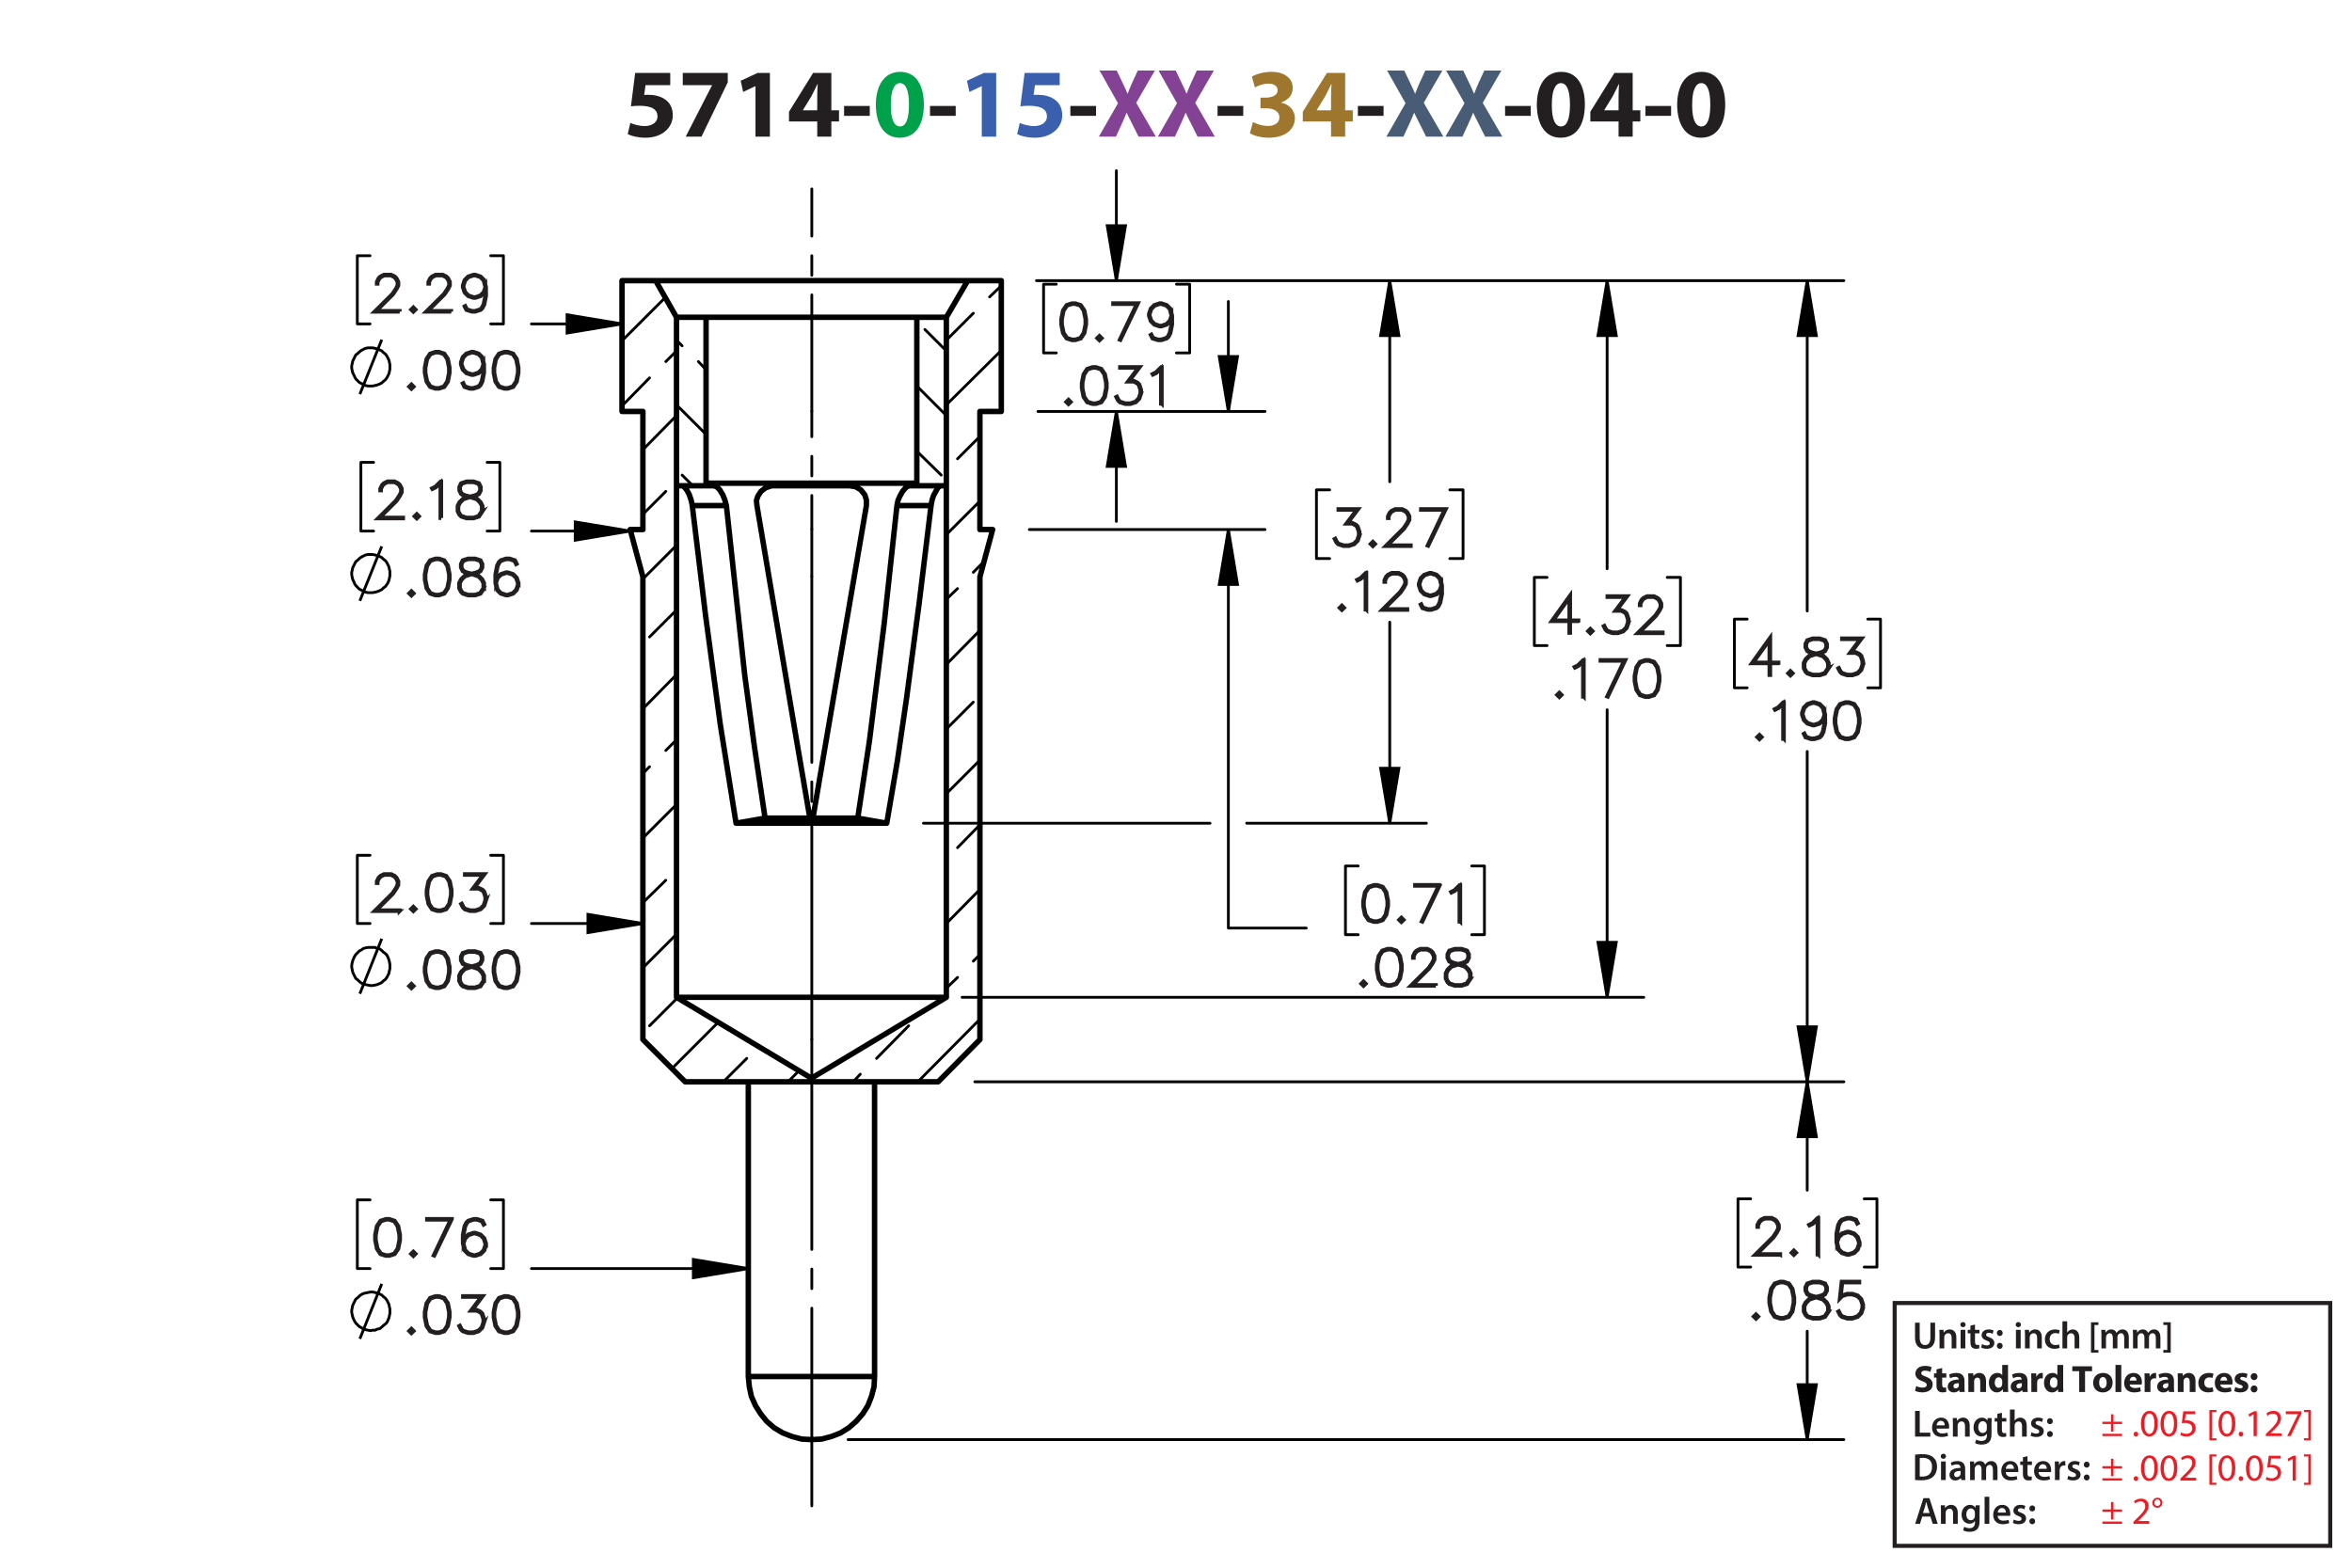 <?xml version="1.0" encoding="UTF-8"?><svg id="Layer_1" xmlns="http://www.w3.org/2000/svg" viewBox="0 0 432 288"><defs><style>.cls-1{stroke-width:.7px;}.cls-1,.cls-2{stroke-miterlimit:10;}.cls-1,.cls-3{stroke:#231f20;}.cls-4{stroke-dashoffset:6.894px;}.cls-4,.cls-5,.cls-6,.cls-7,.cls-2,.cls-8,.cls-9,.cls-10{stroke:#000;}.cls-4,.cls-5,.cls-6,.cls-7,.cls-2,.cls-8,.cls-9,.cls-10,.cls-3{fill:none;}.cls-4,.cls-5,.cls-6,.cls-7,.cls-8,.cls-9,.cls-10{stroke-linecap:round;stroke-linejoin:round;}.cls-4,.cls-5,.cls-6,.cls-2,.cls-8,.cls-9,.cls-10{stroke-width:.51px;}.cls-4,.cls-6,.cls-8,.cls-9,.cls-10{stroke-dasharray:0 0 0 0 43.2 3.6 3.6 3.6;}.cls-11{fill:#3a60ad;}.cls-11,.cls-12,.cls-13,.cls-14,.cls-15,.cls-16,.cls-17,.cls-18{stroke-width:0px;}.cls-12{fill:#ed1c24;}.cls-6{stroke-dashoffset:21.834px;}.cls-13{fill:#00a14b;}.cls-15{fill:#9e762d;}.cls-16{fill:#834293;}.cls-17{fill:#231f20;}.cls-9{stroke-dashoffset:37.008px;}.cls-10{stroke-dashoffset:3.141px;}.cls-18{fill:#485c75;}.cls-3{stroke-width:.75px;}</style></defs><path class="cls-17" d="m123.106,15.648h-4.537l-.252,1.8c.252-.036.468-.036.756-.036,1.117,0,2.251.252,3.079.847.882.594,1.422,1.566,1.422,2.935,0,2.179-1.873,4.106-5.023,4.106-1.422,0-2.611-.324-3.259-.666l.486-2.052c.522.252,1.585.576,2.647.576,1.134,0,2.341-.54,2.341-1.783,0-1.206-.955-1.945-3.295-1.945-.648,0-1.099.036-1.585.108l.774-6.14h6.446v2.251Z"/><path class="cls-17" d="m133.672,13.398v1.728l-4.826,9.975h-2.899l4.826-9.417v-.036h-5.366v-2.251h8.265Z"/><path class="cls-17" d="m138.764,15.828h-.036l-2.233,1.062-.45-2.053,3.097-1.44h2.269v11.704h-2.647v-9.273Z"/><path class="cls-17" d="m150.105,25.101v-2.791h-5.186v-1.782l4.429-7.13h3.349v6.86h1.404v2.052h-1.404v2.791h-2.593Zm0-4.843v-2.593c0-.703.036-1.422.09-2.179h-.072c-.378.756-.684,1.44-1.081,2.179l-1.566,2.557v.036h2.629Z"/><path class="cls-17" d="m159.752,19.465v1.818h-4.717v-1.818h4.717Z"/><path class="cls-13" d="m169.69,19.195c0,3.619-1.458,6.104-4.447,6.104-3.025,0-4.357-2.719-4.375-6.032,0-3.385,1.44-6.067,4.465-6.067,3.133,0,4.357,2.791,4.357,5.996Zm-6.068.072c-.018,2.683.63,3.961,1.692,3.961s1.639-1.333,1.639-3.997c0-2.593-.558-3.961-1.657-3.961-1.008,0-1.692,1.278-1.674,3.997Z"/><path class="cls-17" d="m175.538,19.465v1.818h-4.718v-1.818h4.718Z"/><path class="cls-11" d="m180.325,15.828h-.036l-2.233,1.062-.45-2.053,3.097-1.44h2.269v11.704h-2.647v-9.273Z"/><path class="cls-11" d="m194.637,15.648h-4.538l-.252,1.8c.252-.036.468-.036.756-.036,1.116,0,2.251.252,3.079.847.882.594,1.422,1.566,1.422,2.935,0,2.179-1.873,4.106-5.023,4.106-1.422,0-2.611-.324-3.259-.666l.486-2.052c.522.252,1.585.576,2.647.576,1.134,0,2.341-.54,2.341-1.783,0-1.206-.955-1.945-3.295-1.945-.648,0-1.099.036-1.585.108l.774-6.14h6.446v2.251Z"/><path class="cls-17" d="m201.314,19.465v1.818h-4.718v-1.818h4.718Z"/><path class="cls-16" d="m209.126,25.101l-1.098-2.197c-.45-.846-.738-1.476-1.081-2.179h-.036c-.252.703-.558,1.333-.936,2.179l-1.008,2.197h-3.133l3.511-6.14-3.385-5.996h3.151l1.062,2.215c.36.738.63,1.333.918,2.017h.036c.288-.774.522-1.315.829-2.017l1.026-2.215h3.133l-3.421,5.924,3.601,6.212h-3.169Z"/><path class="cls-16" d="m219.962,25.101l-1.099-2.197c-.45-.846-.738-1.476-1.08-2.179h-.036c-.252.703-.558,1.333-.936,2.179l-1.008,2.197h-3.133l3.511-6.14-3.385-5.996h3.151l1.062,2.215c.36.738.631,1.333.919,2.017h.035c.288-.774.522-1.315.829-2.017l1.025-2.215h3.134l-3.422,5.924,3.602,6.212h-3.169Z"/><path class="cls-17" d="m228.35,19.465v1.818h-4.718v-1.818h4.718Z"/><path class="cls-15" d="m230.13,22.419c.486.252,1.603.72,2.719.72,1.423,0,2.143-.685,2.143-1.567,0-1.152-1.152-1.674-2.358-1.674h-1.116v-1.962h1.062c.919-.018,2.089-.36,2.089-1.351,0-.702-.576-1.224-1.728-1.224-.954,0-1.962.414-2.448.702l-.559-1.981c.702-.45,2.106-.882,3.619-.882,2.503,0,3.89,1.315,3.89,2.917,0,1.243-.702,2.215-2.143,2.719v.036c1.404.252,2.538,1.315,2.538,2.845,0,2.07-1.818,3.583-4.789,3.583-1.513,0-2.791-.397-3.476-.829l.559-2.052Z"/><path class="cls-15" d="m244.477,25.101v-2.791h-5.186v-1.782l4.43-7.13h3.349v6.86h1.404v2.052h-1.404v2.791h-2.593Zm0-4.843v-2.593c0-.703.036-1.422.091-2.179h-.072c-.378.756-.685,1.44-1.08,2.179l-1.567,2.557v.036h2.629Z"/><path class="cls-17" d="m254.125,19.465v1.818h-4.718v-1.818h4.718Z"/><path class="cls-18" d="m261.938,25.101l-1.099-2.197c-.45-.846-.738-1.476-1.08-2.179h-.036c-.252.703-.558,1.333-.936,2.179l-1.008,2.197h-3.133l3.511-6.14-3.385-5.996h3.15l1.062,2.215c.36.738.631,1.333.919,2.017h.035c.288-.774.522-1.315.829-2.017l1.025-2.215h3.134l-3.422,5.924,3.602,6.212h-3.169Z"/><path class="cls-18" d="m272.773,25.101l-1.099-2.197c-.45-.846-.738-1.476-1.08-2.179h-.036c-.252.703-.558,1.333-.936,2.179l-1.008,2.197h-3.133l3.511-6.14-3.385-5.996h3.15l1.062,2.215c.36.738.631,1.333.919,2.017h.035c.288-.774.522-1.315.829-2.017l1.025-2.215h3.134l-3.422,5.924,3.602,6.212h-3.169Z"/><path class="cls-17" d="m281.161,19.465v1.818h-4.718v-1.818h4.718Z"/><path class="cls-17" d="m291.098,19.195c0,3.619-1.458,6.104-4.447,6.104-3.024,0-4.357-2.719-4.375-6.032,0-3.385,1.44-6.067,4.465-6.067,3.133,0,4.357,2.791,4.357,5.996Zm-6.067.072c-.019,2.683.63,3.961,1.692,3.961s1.639-1.333,1.639-3.997c0-2.593-.559-3.961-1.657-3.961-1.008,0-1.692,1.278-1.674,3.997Z"/><path class="cls-17" d="m297.288,25.101v-2.791h-5.186v-1.782l4.43-7.13h3.349v6.86h1.404v2.052h-1.404v2.791h-2.593Zm0-4.843v-2.593c0-.703.036-1.422.091-2.179h-.072c-.378.756-.685,1.44-1.08,2.179l-1.567,2.557v.036h2.629Z"/><path class="cls-17" d="m306.937,19.465v1.818h-4.718v-1.818h4.718Z"/><path class="cls-17" d="m316.873,19.195c0,3.619-1.458,6.104-4.447,6.104-3.024,0-4.357-2.719-4.375-6.032,0-3.385,1.44-6.067,4.465-6.067,3.134,0,4.357,2.791,4.357,5.996Zm-6.067.072c-.019,2.683.63,3.961,1.692,3.961s1.639-1.333,1.639-3.997c0-2.593-.559-3.961-1.656-3.961-1.009,0-1.693,1.278-1.675,3.997Z"/><path class="cls-17" d="m351.745,259.198h.861v3.999h1.94v.722h-2.802v-4.721Z"/><path class="cls-17" d="m355.693,262.455c.021.616.504.883,1.051.883.399,0,.686-.057.945-.154l.126.596c-.294.118-.7.21-1.19.21-1.106,0-1.758-.68-1.758-1.724,0-.945.574-1.835,1.667-1.835,1.106,0,1.471.911,1.471,1.66,0,.161-.015.287-.028.364h-2.283Zm1.499-.603c.007-.315-.133-.833-.708-.833-.532,0-.756.483-.791.833h1.499Z"/><path class="cls-17" d="m358.696,261.523c0-.392-.008-.721-.028-1.016h.756l.042.512h.021c.147-.267.519-.589,1.086-.589.595,0,1.211.386,1.211,1.464v2.024h-.861v-1.926c0-.49-.182-.861-.651-.861-.343,0-.581.245-.672.504-.028.077-.035.182-.035.28v2.003h-.868v-2.396Z"/><path class="cls-17" d="m365.816,260.508c-.014.231-.028.512-.028.981v1.934c0,.714-.146,1.226-.504,1.548-.357.315-.848.413-1.316.413-.435,0-.896-.091-1.191-.273l.19-.651c.217.126.581.26.995.26.56,0,.981-.295.981-1.03v-.294h-.015c-.196.301-.546.504-.994.504-.848,0-1.45-.7-1.45-1.666,0-1.121.729-1.801,1.548-1.801.519,0,.827.253.987.532h.015l.035-.455h.749Zm-.89,1.366c0-.077-.007-.161-.027-.231-.092-.315-.337-.553-.701-.553-.482,0-.84.42-.84,1.113,0,.581.294,1.051.833,1.051.322,0,.603-.21.7-.519.021-.091.035-.21.035-.309v-.553Z"/><path class="cls-17" d="m367.698,259.534v.974h.819v.644h-.819v1.506c0,.413.112.631.441.631.147,0,.26-.021.336-.042l.015.658c-.126.049-.351.084-.624.084-.315,0-.581-.105-.742-.28-.182-.196-.266-.505-.266-.953v-1.603h-.49v-.644h.49v-.77l.84-.203Z"/><path class="cls-17" d="m369.168,258.946h.868v2.031h.015c.104-.161.245-.294.427-.393.168-.098.371-.154.589-.154.581,0,1.19.386,1.19,1.478v2.01h-.861v-1.912c0-.497-.183-.868-.658-.868-.337,0-.575.224-.666.483-.027.069-.035.161-.035.259v2.038h-.868v-4.973Z"/><path class="cls-17" d="m373.13,263.128c.196.119.567.245.876.245.378,0,.546-.154.546-.379,0-.231-.14-.35-.56-.497-.665-.231-.945-.596-.939-.994,0-.603.497-1.072,1.289-1.072.378,0,.707.099.903.203l-.168.609c-.147-.084-.42-.195-.722-.195-.308,0-.477.146-.477.356,0,.218.161.322.596.477.616.224.903.539.91,1.044,0,.616-.482,1.065-1.387,1.065-.413,0-.784-.099-1.036-.238l.168-.623Z"/><path class="cls-17" d="m375.986,261.09c0-.322.224-.554.532-.554.315,0,.524.231.532.554,0,.315-.211.546-.532.546-.315,0-.532-.231-.532-.546Zm0,2.359c0-.321.224-.553.532-.553.315,0,.524.224.532.553,0,.309-.211.547-.532.547-.315,0-.532-.238-.532-.547Z"/><path class="cls-17" d="m351.745,267.243c.378-.064.861-.099,1.373-.099.882,0,1.491.183,1.926.547.455.371.735.932.735,1.736,0,.841-.287,1.471-.735,1.877-.47.428-1.219.644-2.137.644-.504,0-.882-.027-1.162-.062v-4.644Zm.861,3.999c.119.021.301.021.477.021,1.12.008,1.786-.609,1.786-1.807.007-1.044-.596-1.639-1.674-1.639-.273,0-.47.021-.589.049v3.376Z"/><path class="cls-17" d="m357.43,267.537c0,.259-.19.462-.49.462-.287,0-.477-.203-.477-.462,0-.267.196-.47.483-.47.294,0,.476.203.483.47Zm-.918,4.363v-3.411h.868v3.411h-.868Z"/><path class="cls-17" d="m360.223,271.9l-.056-.378h-.021c-.21.266-.567.455-1.008.455-.686,0-1.072-.497-1.072-1.016,0-.861.764-1.296,2.024-1.289v-.056c0-.225-.091-.596-.693-.596-.336,0-.686.105-.918.253l-.168-.56c.252-.154.693-.302,1.233-.302,1.092,0,1.407.693,1.407,1.437v1.232c0,.308.014.609.049.819h-.777Zm-.112-1.667c-.609-.014-1.19.119-1.19.638,0,.336.218.49.49.49.344,0,.596-.225.673-.47.021-.062.027-.133.027-.189v-.47Z"/><path class="cls-17" d="m361.86,269.505c0-.392-.008-.721-.028-1.016h.742l.035.505h.021c.169-.267.477-.582,1.051-.582.448,0,.799.253.945.631h.015c.119-.19.259-.329.42-.428.19-.133.406-.203.686-.203.567,0,1.142.386,1.142,1.478v2.01h-.841v-1.884c0-.567-.195-.903-.609-.903-.294,0-.511.21-.602.455-.021.084-.042.189-.042.287v2.045h-.841v-1.975c0-.477-.19-.812-.588-.812-.322,0-.54.252-.617.49-.034.084-.049.182-.049.279v2.018h-.84v-2.396Z"/><path class="cls-17" d="m368.405,270.437c.021.616.504.883,1.051.883.399,0,.686-.057.945-.154l.126.596c-.294.118-.7.21-1.19.21-1.106,0-1.758-.68-1.758-1.724,0-.945.574-1.835,1.667-1.835,1.106,0,1.471.911,1.471,1.66,0,.161-.015.287-.028.364h-2.283Zm1.499-.603c.007-.315-.133-.833-.708-.833-.532,0-.756.483-.791.833h1.499Z"/><path class="cls-17" d="m372.396,267.516v.974h.819v.644h-.819v1.506c0,.413.112.631.441.631.146,0,.259-.021.336-.042l.014.658c-.126.049-.35.084-.623.084-.315,0-.581-.105-.742-.28-.183-.196-.267-.505-.267-.953v-1.603h-.49v-.644h.49v-.77l.841-.203Z"/><path class="cls-17" d="m374.433,270.437c.021.616.504.883,1.05.883.399,0,.686-.057.946-.154l.126.596c-.295.118-.701.21-1.191.21-1.106,0-1.758-.68-1.758-1.724,0-.945.574-1.835,1.667-1.835,1.106,0,1.471.911,1.471,1.66,0,.161-.014.287-.027.364h-2.283Zm1.498-.603c.007-.315-.133-.833-.707-.833-.532,0-.757.483-.791.833h1.498Z"/><path class="cls-17" d="m377.435,269.589c0-.462-.007-.791-.028-1.1h.75l.027.651h.028c.168-.483.567-.729.932-.729.084,0,.133.008.203.021v.812c-.07-.014-.147-.028-.252-.028-.413,0-.693.267-.77.651-.014.077-.028.168-.028.267v1.765h-.861v-2.312Z"/><path class="cls-17" d="m379.885,271.109c.196.119.567.245.876.245.378,0,.546-.154.546-.379,0-.231-.14-.35-.56-.497-.665-.231-.945-.596-.939-.994,0-.603.497-1.072,1.289-1.072.378,0,.707.099.903.203l-.168.609c-.147-.084-.42-.195-.722-.195-.308,0-.477.146-.477.356,0,.218.161.322.596.477.616.224.903.539.91,1.044,0,.616-.482,1.065-1.387,1.065-.413,0-.784-.099-1.036-.238l.168-.623Z"/><path class="cls-17" d="m382.741,269.071c0-.322.224-.554.532-.554.315,0,.524.231.532.554,0,.315-.211.546-.532.546-.315,0-.532-.231-.532-.546Zm0,2.359c0-.321.224-.553.532-.553.315,0,.524.224.532.553,0,.309-.211.547-.532.547-.315,0-.532-.238-.532-.547Z"/><path class="cls-17" d="m351.956,254.625c.287.147.729.294,1.184.294.49,0,.749-.203.749-.511,0-.295-.224-.463-.791-.666-.784-.273-1.296-.707-1.296-1.394,0-.806.673-1.422,1.786-1.422.532,0,.925.112,1.205.238l-.238.861c-.19-.091-.525-.224-.988-.224-.462,0-.685.21-.685.455,0,.301.266.435.875.665.834.309,1.226.742,1.226,1.408,0,.791-.609,1.464-1.905,1.464-.539,0-1.071-.141-1.337-.287l.217-.883Z"/><path class="cls-17" d="m356.724,251.319v.981h.764v.784h-.764v1.24c0,.413.098.602.42.602.134,0,.238-.014.315-.027l.007.805c-.14.057-.392.092-.693.092-.343,0-.63-.119-.798-.294-.196-.203-.295-.533-.295-1.016v-1.401h-.455v-.784h.455v-.742l1.044-.238Z"/><path class="cls-17" d="m359.916,255.725l-.064-.343h-.021c-.225.273-.574.42-.981.42-.693,0-1.106-.504-1.106-1.051,0-.89.798-1.316,2.01-1.31v-.049c0-.183-.098-.441-.623-.441-.351,0-.722.119-.945.259l-.196-.686c.238-.133.707-.301,1.33-.301,1.142,0,1.506.673,1.506,1.478v1.191c0,.329.015.644.05.833h-.96Zm-.126-1.618c-.56-.007-.994.126-.994.54,0,.273.182.405.42.405.266,0,.483-.175.553-.392.015-.056.021-.119.021-.183v-.371Z"/><path class="cls-17" d="m361.532,253.393c0-.428-.015-.792-.028-1.093h.925l.049.469h.021c.141-.217.49-.546,1.058-.546.701,0,1.226.462,1.226,1.471v2.031h-1.065v-1.898c0-.44-.153-.742-.539-.742-.294,0-.469.203-.539.399-.028.064-.042.168-.042.267v1.975h-1.065v-2.332Z"/><path class="cls-17" d="m368.82,250.752v3.95c0,.385.015.791.028,1.022h-.945l-.05-.504h-.014c-.217.385-.63.581-1.071.581-.812,0-1.464-.693-1.464-1.758-.007-1.156.714-1.821,1.534-1.821.42,0,.749.147.903.386h.014v-1.856h1.065Zm-1.065,2.998c0-.057-.007-.134-.014-.19-.064-.287-.294-.525-.624-.525-.482,0-.735.435-.735.974,0,.581.287.945.729.945.309,0,.554-.21.616-.511.021-.077.028-.154.028-.245v-.448Z"/><path class="cls-17" d="m371.487,255.725l-.064-.343h-.021c-.224.273-.574.42-.981.42-.693,0-1.106-.504-1.106-1.051,0-.89.799-1.316,2.011-1.31v-.049c0-.183-.099-.441-.624-.441-.35,0-.721.119-.945.259l-.196-.686c.238-.133.708-.301,1.331-.301,1.142,0,1.506.673,1.506,1.478v1.191c0,.329.014.644.049.833h-.959Zm-.127-1.618c-.56-.007-.994.126-.994.54,0,.273.182.405.42.405.267,0,.483-.175.554-.392.014-.056.021-.119.021-.183v-.371Z"/><path class="cls-17" d="m373.103,253.428c0-.505-.014-.834-.027-1.128h.917l.035.63h.028c.175-.497.595-.707.924-.707.099,0,.147,0,.225.014v1.002c-.077-.014-.168-.028-.287-.028-.393,0-.658.21-.729.54-.014.069-.021.153-.021.237v1.737h-1.065v-2.297Z"/><path class="cls-17" d="m378.949,250.752v3.95c0,.385.015.791.028,1.022h-.945l-.05-.504h-.014c-.217.385-.63.581-1.071.581-.812,0-1.464-.693-1.464-1.758-.007-1.156.714-1.821,1.534-1.821.42,0,.749.147.903.386h.014v-1.856h1.065Zm-1.065,2.998c0-.057-.007-.134-.014-.19-.064-.287-.294-.525-.624-.525-.482,0-.735.435-.735.974,0,.581.287.945.729.945.309,0,.554-.21.616-.511.021-.077.028-.154.028-.245v-.448Z"/><path class="cls-17" d="m381.894,251.9h-1.268v-.896h3.628v.896h-1.288v3.824h-1.072v-3.824Z"/><path class="cls-17" d="m388.035,253.974c0,1.254-.89,1.828-1.807,1.828-1.002,0-1.772-.658-1.772-1.765,0-1.107.729-1.815,1.828-1.815,1.051,0,1.751.722,1.751,1.751Zm-2.479.035c0,.588.245,1.029.701,1.029.413,0,.679-.413.679-1.029,0-.512-.196-1.029-.679-1.029-.512,0-.701.525-.701,1.029Z"/><path class="cls-17" d="m388.559,250.752h1.065v4.973h-1.065v-4.973Z"/><path class="cls-17" d="m391.17,254.352c.035.441.469.651.967.651.363,0,.658-.049.945-.14l.14.722c-.35.14-.777.21-1.239.21-1.163,0-1.828-.673-1.828-1.744,0-.868.539-1.828,1.73-1.828,1.107,0,1.527.861,1.527,1.709,0,.182-.021.343-.035.42h-2.206Zm1.254-.729c0-.259-.112-.693-.603-.693-.448,0-.631.406-.658.693h1.261Z"/><path class="cls-17" d="m393.913,253.428c0-.505-.014-.834-.027-1.128h.917l.035.63h.028c.175-.497.595-.707.924-.707.099,0,.147,0,.225.014v1.002c-.077-.014-.168-.028-.287-.028-.393,0-.658.21-.729.54-.014.069-.021.153-.021.237v1.737h-1.065v-2.297Z"/><path class="cls-17" d="m398.388,255.725l-.064-.343h-.021c-.224.273-.574.42-.981.42-.693,0-1.106-.504-1.106-1.051,0-.89.799-1.316,2.011-1.31v-.049c0-.183-.099-.441-.624-.441-.35,0-.721.119-.945.259l-.196-.686c.238-.133.708-.301,1.331-.301,1.142,0,1.506.673,1.506,1.478v1.191c0,.329.014.644.049.833h-.959Zm-.127-1.618c-.56-.007-.994.126-.994.54,0,.273.182.405.42.405.267,0,.483-.175.554-.392.014-.056.021-.119.021-.183v-.371Z"/><path class="cls-17" d="m400.004,253.393c0-.428-.015-.792-.028-1.093h.925l.049.469h.021c.141-.217.49-.546,1.058-.546.701,0,1.226.462,1.226,1.471v2.031h-1.065v-1.898c0-.44-.153-.742-.539-.742-.294,0-.469.203-.539.399-.028.064-.042.168-.042.267v1.975h-1.065v-2.332Z"/><path class="cls-17" d="m406.543,255.641c-.19.084-.547.154-.953.154-1.106,0-1.813-.673-1.813-1.751,0-1.002.686-1.821,1.961-1.821.28,0,.588.049.812.133l-.168.792c-.126-.057-.315-.105-.596-.105-.56,0-.924.399-.917.96,0,.63.42.959.939.959.252,0,.448-.042.609-.104l.126.784Z"/><path class="cls-17" d="m407.815,254.352c.035.441.47.651.967.651.364,0,.658-.049.945-.14l.141.722c-.351.14-.777.21-1.24.21-1.162,0-1.828-.673-1.828-1.744,0-.868.54-1.828,1.73-1.828,1.106,0,1.526.861,1.526,1.709,0,.182-.021.343-.035.42h-2.206Zm1.254-.729c0-.259-.112-.693-.603-.693-.448,0-.63.406-.658.693h1.261Z"/><path class="cls-17" d="m410.553,254.793c.195.119.602.259.917.259.322,0,.455-.111.455-.287,0-.175-.104-.259-.504-.392-.707-.238-.981-.623-.974-1.029,0-.638.546-1.121,1.394-1.121.399,0,.757.091.967.196l-.19.735c-.154-.084-.448-.196-.742-.196-.259,0-.406.105-.406.28,0,.161.133.245.554.393.651.224.924.553.932,1.058,0,.637-.505,1.106-1.485,1.106-.448,0-.848-.099-1.106-.238l.19-.764Z"/><path class="cls-17" d="m413.387,252.902c0-.379.26-.644.631-.644s.616.259.623.644c0,.364-.252.637-.63.637-.364,0-.624-.273-.624-.637Zm0,2.262c0-.371.26-.644.631-.644s.616.267.623.644c0,.364-.252.638-.63.638-.364,0-.624-.273-.624-.638Z"/><path class="cls-12" d="m388.188,259.818v1.365h1.583v.421h-1.583v1.4h-.448v-1.4h-1.582v-.421h1.582v-1.365h.448Zm1.583,3.586v.42h-3.613v-.42h3.613Z"/><path class="cls-12" d="m391.897,263.46c0-.259.175-.441.42-.441.246,0,.414.183.414.441,0,.252-.161.441-.421.441-.245,0-.413-.19-.413-.441Z"/><path class="cls-12" d="m396.322,261.499c0,1.548-.574,2.402-1.583,2.402-.889,0-1.491-.834-1.506-2.34,0-1.526.659-2.367,1.583-2.367.96,0,1.506.855,1.506,2.305Zm-2.472.07c0,1.184.363,1.855.924,1.855.631,0,.932-.735.932-1.897,0-1.121-.287-1.856-.925-1.856-.539,0-.931.658-.931,1.898Z"/><path class="cls-12" d="m399.913,261.499c0,1.548-.574,2.402-1.583,2.402-.889,0-1.491-.834-1.506-2.34,0-1.526.659-2.367,1.583-2.367.96,0,1.506.855,1.506,2.305Zm-2.472.07c0,1.184.363,1.855.924,1.855.631,0,.932-.735.932-1.897,0-1.121-.287-1.856-.925-1.856-.539,0-.931.658-.931,1.898Z"/><path class="cls-12" d="m403.196,259.79h-1.737l-.175,1.17c.104-.015.203-.028.371-.028.35,0,.7.077.981.245.357.203.651.596.651,1.17,0,.89-.707,1.555-1.695,1.555-.497,0-.917-.141-1.135-.28l.154-.469c.19.111.56.252.974.252.581,0,1.079-.379,1.079-.988-.008-.588-.399-1.008-1.31-1.008-.259,0-.462.027-.63.049l.294-2.186h2.179v.519Z"/><path class="cls-12" d="m405.812,264.608v-5.582h1.281v.386h-.805v4.811h.805v.385h-1.281Z"/><path class="cls-12" d="m410.567,261.499c0,1.548-.574,2.402-1.583,2.402-.89,0-1.492-.834-1.506-2.34,0-1.526.658-2.367,1.583-2.367.959,0,1.506.855,1.506,2.305Zm-2.473.07c0,1.184.364,1.855.925,1.855.63,0,.932-.735.932-1.897,0-1.121-.287-1.856-.925-1.856-.539,0-.932.658-.932,1.898Z"/><path class="cls-12" d="m411.182,263.46c0-.259.175-.441.42-.441s.413.183.413.441c0,.252-.161.441-.42.441-.245,0-.413-.19-.413-.441Z"/><path class="cls-12" d="m413.919,259.846h-.015l-.791.428-.119-.47.995-.532h.524v4.553h-.595v-3.978Z"/><path class="cls-12" d="m416.172,263.824v-.378l.483-.47c1.162-1.106,1.688-1.694,1.694-2.381,0-.463-.224-.89-.903-.89-.413,0-.756.21-.966.385l-.196-.434c.315-.267.763-.463,1.288-.463.981,0,1.395.673,1.395,1.324,0,.841-.609,1.52-1.569,2.444l-.364.336v.014h2.045v.512h-2.906Z"/><path class="cls-12" d="m422.719,259.272v.406l-1.982,4.146h-.638l1.976-4.027v-.014h-2.228v-.512h2.872Z"/><path class="cls-12" d="m424.453,259.019v5.589h-1.281v-.385h.805v-4.818h-.805v-.386h1.281Z"/><path class="cls-12" d="m388.188,267.988v1.365h1.583v.421h-1.583v1.4h-.448v-1.4h-1.582v-.421h1.582v-1.365h.448Zm1.583,3.586v.42h-3.613v-.42h3.613Z"/><path class="cls-12" d="m391.897,271.63c0-.259.175-.441.42-.441.246,0,.414.183.414.441,0,.252-.161.441-.421.441-.245,0-.413-.19-.413-.441Z"/><path class="cls-12" d="m396.322,269.669c0,1.548-.574,2.402-1.583,2.402-.889,0-1.491-.834-1.506-2.34,0-1.526.659-2.367,1.583-2.367.96,0,1.506.855,1.506,2.305Zm-2.472.07c0,1.184.363,1.855.924,1.855.631,0,.932-.735.932-1.897,0-1.121-.287-1.856-.925-1.856-.539,0-.931.658-.931,1.898Z"/><path class="cls-12" d="m399.913,269.669c0,1.548-.574,2.402-1.583,2.402-.889,0-1.491-.834-1.506-2.34,0-1.526.659-2.367,1.583-2.367.96,0,1.506.855,1.506,2.305Zm-2.472.07c0,1.184.363,1.855.924,1.855.631,0,.932-.735.932-1.897,0-1.121-.287-1.856-.925-1.856-.539,0-.931.658-.931,1.898Z"/><path class="cls-12" d="m400.478,271.994v-.378l.483-.47c1.162-1.106,1.688-1.694,1.694-2.381,0-.463-.224-.89-.903-.89-.413,0-.756.21-.966.385l-.196-.434c.315-.267.763-.463,1.288-.463.981,0,1.395.673,1.395,1.324,0,.841-.609,1.52-1.569,2.444l-.364.336v.014h2.045v.512h-2.906Z"/><path class="cls-12" d="m405.812,272.778v-5.582h1.281v.386h-.805v4.811h.805v.385h-1.281Z"/><path class="cls-12" d="m410.567,269.669c0,1.548-.574,2.402-1.583,2.402-.89,0-1.492-.834-1.506-2.34,0-1.526.658-2.367,1.583-2.367.959,0,1.506.855,1.506,2.305Zm-2.473.07c0,1.184.364,1.855.925,1.855.63,0,.932-.735.932-1.897,0-1.121-.287-1.856-.925-1.856-.539,0-.932.658-.932,1.898Z"/><path class="cls-12" d="m411.182,271.63c0-.259.175-.441.42-.441s.413.183.413.441c0,.252-.161.441-.42.441-.245,0-.413-.19-.413-.441Z"/><path class="cls-12" d="m415.606,269.669c0,1.548-.574,2.402-1.583,2.402-.889,0-1.491-.834-1.506-2.34,0-1.526.659-2.367,1.583-2.367.96,0,1.506.855,1.506,2.305Zm-2.472.07c0,1.184.363,1.855.924,1.855.631,0,.932-.735.932-1.897,0-1.121-.287-1.856-.925-1.856-.539,0-.931.658-.931,1.898Z"/><path class="cls-12" d="m418.89,267.96h-1.737l-.175,1.17c.104-.015.203-.028.371-.028.35,0,.7.077.981.245.357.203.651.596.651,1.17,0,.89-.707,1.555-1.695,1.555-.497,0-.917-.141-1.135-.28l.154-.469c.19.111.56.252.974.252.581,0,1.079-.379,1.079-.988-.008-.588-.399-1.008-1.31-1.008-.259,0-.462.027-.63.049l.294-2.186h2.179v.519Z"/><path class="cls-12" d="m421.101,268.016h-.015l-.791.428-.119-.47.995-.532h.524v4.553h-.595v-3.978Z"/><path class="cls-12" d="m424.453,267.19v5.589h-1.281v-.385h.805v-4.818h-.805v-.386h1.281Z"/><path class="cls-17" d="m353.063,278.606l-.406,1.338h-.89l1.513-4.721h1.1l1.534,4.721h-.925l-.427-1.338h-1.499Zm1.352-.651l-.371-1.162c-.091-.287-.168-.609-.238-.883h-.014c-.07.273-.14.603-.224.883l-.364,1.162h1.211Z"/><path class="cls-17" d="m356.5,277.548c0-.392-.007-.721-.028-1.016h.757l.042.512h.021c.146-.267.518-.589,1.085-.589.596,0,1.212.386,1.212,1.464v2.024h-.861v-1.926c0-.49-.183-.861-.651-.861-.344,0-.582.245-.673.504-.027.077-.035.182-.035.28v2.003h-.868v-2.396Z"/><path class="cls-17" d="m363.621,276.532c-.015.231-.028.512-.028.981v1.934c0,.714-.147,1.226-.504,1.548-.357.315-.848.413-1.317.413-.434,0-.896-.091-1.19-.273l.19-.651c.217.126.581.26.994.26.56,0,.981-.295.981-1.03v-.294h-.014c-.196.301-.547.504-.995.504-.847,0-1.449-.7-1.449-1.666,0-1.121.729-1.801,1.548-1.801.518,0,.826.253.987.532h.014l.035-.455h.75Zm-.89,1.366c0-.077-.007-.161-.028-.231-.091-.315-.336-.553-.7-.553-.483,0-.841.42-.841,1.113,0,.581.294,1.051.834,1.051.322,0,.602-.21.7-.519.021-.091.035-.21.035-.309v-.553Z"/><path class="cls-17" d="m364.516,274.971h.868v4.973h-.868v-4.973Z"/><path class="cls-17" d="m366.924,278.479c.021.616.504.883,1.05.883.399,0,.686-.057.946-.154l.126.596c-.295.118-.701.21-1.191.21-1.106,0-1.758-.68-1.758-1.724,0-.945.574-1.835,1.667-1.835,1.106,0,1.471.911,1.471,1.66,0,.161-.014.287-.027.364h-2.283Zm1.498-.603c.007-.315-.133-.833-.707-.833-.532,0-.757.483-.791.833h1.498Z"/><path class="cls-17" d="m369.884,279.152c.196.119.567.245.876.245.378,0,.546-.154.546-.379,0-.231-.14-.35-.56-.497-.665-.231-.945-.596-.939-.994,0-.603.497-1.072,1.289-1.072.378,0,.707.099.903.203l-.168.609c-.147-.084-.42-.195-.722-.195-.308,0-.477.146-.477.356,0,.218.161.322.596.477.616.224.903.539.91,1.044,0,.616-.482,1.065-1.387,1.065-.413,0-.784-.099-1.036-.238l.168-.623Z"/><path class="cls-17" d="m372.74,277.114c0-.322.224-.554.532-.554.315,0,.524.231.532.554,0,.315-.211.546-.532.546-.315,0-.532-.231-.532-.546Zm0,2.359c0-.321.224-.553.532-.553.315,0,.524.224.532.553,0,.309-.211.547-.532.547-.315,0-.532-.238-.532-.547Z"/><path class="cls-12" d="m388.188,275.938v1.365h1.583v.421h-1.583v1.4h-.448v-1.4h-1.582v-.421h1.582v-1.365h.448Zm1.583,3.586v.42h-3.613v-.42h3.613Z"/><path class="cls-12" d="m391.848,279.943v-.378l.483-.47c1.162-1.106,1.688-1.694,1.694-2.381,0-.463-.224-.89-.903-.89-.413,0-.756.21-.966.385l-.196-.434c.315-.267.763-.463,1.288-.463.981,0,1.395.673,1.395,1.324,0,.841-.609,1.52-1.569,2.444l-.364.336v.014h2.045v.512h-2.906Z"/><path class="cls-12" d="m397.183,276.057c0,.567-.455.939-.939.939-.547,0-.918-.413-.918-.904-.007-.539.413-.945.932-.945.574,0,.925.435.925.911Zm-1.478.034c0,.322.237.575.546.575.315,0,.553-.26.553-.603,0-.26-.153-.589-.553-.589-.364,0-.546.315-.546.616Z"/><rect class="cls-3" x="348" y="239.377" width="80" height="44.612"/><path class="cls-17" d="m352.6,242.995v2.753c0,.924.385,1.352.967,1.352.623,0,.994-.428.994-1.352v-2.753h.861v2.696c0,1.457-.749,2.102-1.884,2.102-1.093,0-1.8-.609-1.8-2.094v-2.704h.861Z"/><path class="cls-17" d="m356.239,245.32c0-.392-.008-.721-.028-1.016h.756l.042.512h.021c.147-.267.519-.589,1.086-.589.595,0,1.211.386,1.211,1.464v2.024h-.861v-1.926c0-.49-.182-.861-.651-.861-.343,0-.581.245-.672.504-.028.077-.035.182-.035.28v2.003h-.868v-2.396Z"/><path class="cls-17" d="m361.027,243.352c0,.259-.19.462-.49.462-.287,0-.477-.203-.477-.462,0-.267.196-.47.483-.47.294,0,.477.203.483.47Zm-.917,4.363v-3.411h.868v3.411h-.868Z"/><path class="cls-17" d="m362.756,243.331v.974h.819v.644h-.819v1.506c0,.413.112.631.441.631.147,0,.26-.021.336-.043l.015.659c-.126.049-.351.084-.624.084-.315,0-.581-.105-.742-.28-.182-.196-.266-.505-.266-.953v-1.603h-.49v-.644h.49v-.77l.84-.203Z"/><path class="cls-17" d="m364.051,246.925c.196.118.567.245.876.245.378,0,.546-.154.546-.379,0-.231-.14-.35-.56-.497-.665-.231-.945-.595-.939-.994,0-.603.497-1.072,1.289-1.072.378,0,.707.099.903.203l-.168.609c-.147-.084-.42-.195-.722-.195-.308,0-.477.146-.477.356,0,.218.161.322.596.477.616.224.903.539.91,1.044,0,.616-.482,1.065-1.387,1.065-.413,0-.784-.099-1.036-.238l.168-.623Z"/><path class="cls-17" d="m366.774,244.887c0-.322.224-.554.532-.554.315,0,.524.231.532.554,0,.315-.211.546-.532.546-.315,0-.532-.231-.532-.546Zm0,2.359c0-.321.224-.553.532-.553.315,0,.524.224.532.553,0,.309-.211.547-.532.547-.315,0-.532-.238-.532-.547Z"/><path class="cls-17" d="m371.195,243.352c0,.259-.19.462-.49.462-.287,0-.477-.203-.477-.462,0-.267.196-.47.483-.47.294,0,.476.203.483.47Zm-.918,4.363v-3.411h.868v3.411h-.868Z"/><path class="cls-17" d="m371.937,245.32c0-.392-.007-.721-.028-1.016h.757l.042.512h.021c.146-.267.518-.589,1.085-.589.596,0,1.212.386,1.212,1.464v2.024h-.861v-1.926c0-.49-.183-.861-.651-.861-.344,0-.582.245-.673.504-.027.077-.035.182-.035.28v2.003h-.868v-2.396Z"/><path class="cls-17" d="m378.315,247.61c-.183.084-.54.176-.967.176-1.065,0-1.758-.68-1.758-1.737,0-1.022.7-1.821,1.897-1.821.315,0,.638.07.834.161l-.154.644c-.14-.062-.343-.133-.651-.133-.658,0-1.051.483-1.044,1.106,0,.7.456,1.1,1.044,1.1.301,0,.512-.064.68-.133l.119.637Z"/><path class="cls-17" d="m378.817,242.743h.868v2.031h.015c.104-.161.245-.294.427-.393.168-.098.371-.154.589-.154.581,0,1.19.386,1.19,1.478v2.01h-.861v-1.912c0-.497-.183-.868-.658-.868-.337,0-.575.224-.666.483-.027.069-.035.161-.035.259v2.038h-.868v-4.973Z"/><path class="cls-17" d="m384.06,248.5v-5.582h1.365v.497h-.728v4.595h.728v.49h-1.365Z"/><path class="cls-17" d="m385.978,245.32c0-.392-.008-.721-.028-1.016h.742l.035.505h.021c.169-.267.477-.582,1.051-.582.448,0,.799.253.945.631h.015c.119-.19.259-.329.42-.428.19-.133.406-.203.686-.203.567,0,1.142.386,1.142,1.478v2.01h-.841v-1.884c0-.567-.195-.903-.609-.903-.294,0-.511.21-.602.455-.021.084-.042.189-.042.287v2.045h-.841v-1.975c0-.477-.19-.812-.588-.812-.322,0-.54.252-.617.49-.034.084-.049.182-.049.28v2.017h-.84v-2.396Z"/><path class="cls-17" d="m391.781,245.32c0-.392-.007-.721-.028-1.016h.743l.034.505h.021c.168-.267.477-.582,1.051-.582.448,0,.798.253.945.631h.014c.119-.19.26-.329.421-.428.189-.133.406-.203.685-.203.567,0,1.142.386,1.142,1.478v2.01h-.84v-1.884c0-.567-.196-.903-.609-.903-.294,0-.512.21-.603.455-.021.084-.042.189-.042.287v2.045h-.841v-1.975c0-.477-.189-.812-.588-.812-.322,0-.539.252-.616.49-.035.084-.049.182-.049.28v2.017h-.841v-2.396Z"/><path class="cls-17" d="m398.705,242.911v5.589h-1.359v-.497h.722v-4.595h-.722v-.497h1.359Z"/><path class="cls-1" d="m326.662,121.858h-1.517v2.15h-.146v-2.15h-3.25l3.397-4.737v4.591h1.517v.146Zm-1.663-.146v-4.136l-2.962,4.136h2.962Z"/><path class="cls-1" d="m329.269,123.689l-.417.407-.417-.407.417-.416.417.416Zm-.199,0l-.218-.217-.217.217.217.217.218-.217Z"/><path class="cls-1" d="m335.886,122.756l-.661.996-.988.318h-1.291l-.98-.318-.346-.336-.329-.659v-.986l.329-.664.66-.65,1.011-.336-.683-.164-.665-.336-.333-.668v-.672l.333-.677,1.002-.327h1.291l.997.327.337.677v.672l-.337.668-.665.336-.679.164.036.009.971.327.665.65.324.664v.986Zm-.142-.035v-.915l-.31-.606-.607-.619-.936-.305-.301-.084-.298.084-.935.305-.611.619-.307.606v.915l.307.606.292.301.927.305h1.251l.918-.305.612-.907Zm-.319-3.804v-.602l-.302-.588-.909-.305h-1.251l-.908.305-.302.588v.602l.302.597.607.296.927.239.927-.239.607-.296.302-.597Z"/><path class="cls-1" d="m342.21,122.115l-.324.978-.665.659-.98.318h-.972l-.98-.318-.346-.336-.319-.642.128-.07.315.624.292.301.927.305h.936l.927-.305.607-.61.31-.925v-.615l-.31-.924-.302-.288-.607-.31h-1.082l1.906-2.535h-3.348v-.146h3.641l-1.906,2.535h.824l.665.327.337.345.324.978v.655Z"/><path class="cls-1" d="m323.58,135.412l-.417.407-.416-.407.416-.416.417.416Zm-.199,0l-.218-.217-.217.217.217.217.218-.217Z"/><path class="cls-1" d="m327.654,135.731h-.146v-6.489l-.834.845-.646.315-.071-.124.625-.318.971-.96h.102v6.732Z"/><path class="cls-1" d="m335.246,132.886l-.315,1.601-.328.65-.346.336-.98.318h-.656l-.997-.318-.328-.659.129-.075.31.61.908.305h.616l.927-.305.288-.301.31-.615.319-1.57v-1.133l-.182.544-.665.664-.98.327h-.337l-.98-.327-.665-.664-.323-.978v-.336l.323-.978.665-.659.98-.327h.337l.98.327.665.659.323,1.296v1.606Zm-.142-1.597l-.31-1.23-.606-.61-.927-.305h-.302l-.926.305-.607.61-.31.92v.301l.31.925.607.606.926.31h.302l.927-.31.606-.606.31-.915Z"/><path class="cls-1" d="m341.566,132.886l-.315,1.601-.665.987-.988.318h-.656l-.988-.318-.66-.987-.319-1.601v-.973l.319-1.602.66-.986.988-.327h.656l.988.327.665.986.315,1.602v.973Zm-.142-.022v-.929l-.319-1.57-.606-.915-.918-.305h-.616l-.918.305-.611.915-.315,1.57v.929l.315,1.57.611.915.918.305h.616l.918-.305.606-.915.319-1.57Z"/><path class="cls-1" d="m326.976,230.524h-4.619l3.294-3.277.625-.942.31-.619v-.597l-.31-.606-.297-.301-.612-.306h-1.232l-.607.306-.301.301-.31.606v.301h-.142v-.337l.323-.663.337-.332.665-.327h1.308l.66.327.337.332.328.663v.673l-.328.65-.643.96-3.062,3.052h4.277v.137Z"/><path class="cls-1" d="m329.9,230.144l-.417.407-.416-.407.416-.416.417.416Zm-.199,0l-.218-.217-.217.217.217.217.218-.217Z"/><path class="cls-1" d="m333.975,230.463h-.146v-6.489l-.834.845-.646.315-.071-.124.625-.318.971-.96h.102v6.732Z"/><path class="cls-1" d="m341.566,228.569l-.323.978-.665.659-.98.318h-.337l-.98-.318-.665-.659-.323-1.296v-1.605l.315-1.602.328-.654.346-.332.98-.327h.656l.997.327.328.659-.129.075-.31-.61-.909-.306h-.616l-.926.306-.288.301-.31.615-.319,1.57v1.132l.182-.544.665-.663.98-.328h.337l.98.328.665.663.323.978v.336Zm-.142-.021v-.297l-.31-.924-.606-.606-.927-.31h-.302l-.926.31-.607.606-.31.915.31,1.23.607.61.926.306h.302l.927-.306.606-.61.31-.924Z"/><path class="cls-1" d="m322.946,241.866l-.417.407-.417-.407.417-.416.417.416Zm-.199,0l-.218-.217-.217.217.217.217.218-.217Z"/><path class="cls-1" d="m329.562,239.34l-.315,1.602-.665.986-.988.318h-.656l-.989-.318-.661-.986-.319-1.602v-.973l.319-1.602.661-.986.989-.327h.656l.988.327.665.986.315,1.602v.973Zm-.142-.021v-.929l-.319-1.57-.607-.916-.918-.306h-.617l-.918.306-.611.916-.315,1.57v.929l.315,1.57.611.915.918.306h.617l.918-.306.607-.915.319-1.57Z"/><path class="cls-1" d="m335.886,240.933l-.661.995-.988.318h-1.291l-.98-.318-.346-.336-.329-.659v-.986l.329-.663.66-.65,1.011-.337-.683-.163-.665-.336-.333-.668v-.673l.333-.677,1.002-.327h1.291l.997.327.337.677v.673l-.337.668-.665.336-.679.163.036.01.971.327.665.65.324.663v.986Zm-.142-.035v-.916l-.31-.606-.607-.619-.936-.306-.301-.084-.298.084-.935.306-.611.619-.307.606v.916l.307.606.292.301.927.306h1.251l.918-.306.612-.906Zm-.319-3.805v-.602l-.302-.588-.909-.306h-1.251l-.908.306-.302.588v.602l.302.598.607.296.927.239.927-.239.607-.296.302-.598Z"/><path class="cls-1" d="m342.21,240.291l-.324.978-.665.659-.98.318h-.972l-.98-.318-.346-.336-.319-.642.128-.07.315.623.292.301.927.306h.936l.927-.306.607-.61.31-.924v-.615l-.31-.925-.607-.606-.927-.31h-.936l-.927.31-.443.455.342-3.127h3.246v.145h-3.117l-.289,2.579.191-.182.98-.322h.972l.98.322.665.664.324.978v.654Z"/><path class="cls-1" d="m289.909,114.113h-1.517v2.15h-.146v-2.15h-3.25l3.397-4.737v4.591h1.517v.146Zm-1.663-.146v-4.136l-2.962,4.136h2.962Z"/><path class="cls-1" d="m292.517,115.944l-.417.407-.417-.407.417-.416.417.416Zm-.199,0l-.218-.217-.217.217.217.217.218-.217Z"/><path class="cls-1" d="m299.133,114.37l-.324.978-.665.659-.98.318h-.972l-.98-.318-.346-.336-.319-.642.128-.07.315.624.292.301.927.305h.936l.927-.305.607-.61.31-.925v-.615l-.31-.924-.302-.288-.607-.31h-1.082l1.906-2.535h-3.348v-.146h3.641l-1.906,2.535h.824l.665.327.337.345.324.978v.655Z"/><path class="cls-1" d="m305.386,116.325h-4.62l3.294-3.278.626-.942.31-.619v-.597l-.31-.606-.297-.301-.612-.305h-1.233l-.607.305-.301.301-.31.606v.301h-.143v-.336l.324-.664.337-.332.665-.327h1.309l.66.327.337.332.328.664v.672l-.328.65-.643.96-3.064,3.052h4.279v.137Z"/><path class="cls-1" d="m286.825,127.666l-.417.407-.416-.407.416-.416.417.416Zm-.199,0l-.218-.217-.217.217.217.217.218-.217Z"/><path class="cls-1" d="m290.899,127.985h-.146v-6.489l-.834.845-.646.315-.071-.124.625-.318.971-.96h.102v6.732Z"/><path class="cls-1" d="m298.54,121.252l-3.235,6.75-.124-.048,3.12-6.556h-4.33v-.146h4.569Z"/><path class="cls-1" d="m304.812,125.141l-.315,1.601-.665.987-.988.318h-.656l-.988-.318-.66-.987-.319-1.601v-.973l.319-1.602.66-.986.988-.327h.656l.988.327.665.986.315,1.602v.973Zm-.142-.022v-.929l-.319-1.57-.606-.915-.918-.305h-.616l-.918.305-.611.915-.315,1.57v.929l.315,1.57.611.915.918.305h.616l.918-.305.606-.915.319-1.57Z"/><path class="cls-1" d="m249.719,98.361l-.324.978-.665.659-.98.318h-.972l-.98-.318-.346-.336-.319-.642.128-.07.315.624.292.301.927.305h.936l.927-.305.607-.61.31-.925v-.615l-.31-.924-.302-.288-.607-.31h-1.082l1.906-2.535h-3.348v-.146h3.641l-1.906,2.535h.824l.665.327.337.345.324.978v.655Z"/><path class="cls-1" d="m252.574,99.936l-.417.407-.417-.407.417-.416.417.416Zm-.199,0l-.218-.217-.217.217.217.217.218-.217Z"/><path class="cls-1" d="m259.119,100.316h-4.62l3.294-3.278.626-.942.31-.619v-.597l-.31-.606-.297-.301-.612-.305h-1.233l-.607.305-.301.301-.31.606v.301h-.143v-.336l.324-.664.337-.332.665-.327h1.309l.66.327.337.332.328.664v.672l-.328.65-.643.96-3.064,3.052h4.279v.137Z"/><path class="cls-1" d="m265.563,93.522l-3.237,6.75-.124-.048,3.122-6.556h-4.333v-.146h4.572Z"/><path class="cls-1" d="m246.884,111.659l-.417.407-.416-.407.416-.416.417.416Zm-.199,0l-.218-.217-.217.217.217.217.218-.217Z"/><path class="cls-1" d="m250.958,111.977h-.146v-6.489l-.834.845-.646.315-.071-.124.625-.318.971-.96h.102v6.732Z"/><path class="cls-1" d="m258.479,112.039h-4.619l3.294-3.278.625-.942.31-.619v-.597l-.31-.606-.297-.301-.612-.305h-1.232l-.607.305-.301.301-.31.606v.301h-.142v-.336l.323-.664.337-.332.665-.327h1.308l.66.327.337.332.328.664v.672l-.328.65-.643.96-3.062,3.052h4.277v.137Z"/><path class="cls-1" d="m264.87,109.133l-.315,1.601-.328.65-.346.336-.98.318h-.656l-.997-.318-.328-.659.129-.075.31.61.908.305h.616l.927-.305.288-.301.31-.615.319-1.57v-1.133l-.182.544-.665.664-.98.327h-.337l-.98-.327-.665-.664-.323-.978v-.336l.323-.978.665-.659.98-.327h.337l.98.327.665.659.323,1.296v1.606Zm-.142-1.597l-.31-1.23-.606-.61-.927-.305h-.302l-.926.305-.607.61-.31.92v.301l.31.925.607.606.926.31h.302l.927-.31.606-.606.31-.915Z"/><path class="cls-1" d="m199.503,59.598l-.315,1.601-.665.987-.989.318h-.656l-.989-.318-.661-.987-.319-1.601v-.973l.319-1.602.661-.986.989-.327h.656l.989.327.665.986.315,1.602v.973Zm-.142-.022v-.929l-.319-1.57-.607-.915-.918-.305h-.616l-.918.305-.612.915-.315,1.57v.929l.315,1.57.612.915.918.305h.616l.918-.305.607-.915.319-1.57Z"/><path class="cls-1" d="m202.359,62.123l-.417.407-.417-.407.417-.416.417.416Zm-.2,0l-.217-.217-.217.217.217.217.217-.217Z"/><path class="cls-1" d="m209.024,55.709l-3.237,6.75-.124-.048,3.122-6.556h-4.333v-.146h4.572Z"/><path class="cls-1" d="m215.299,59.598l-.315,1.601-.328.65-.346.336-.98.318h-.656l-.998-.318-.328-.659.129-.075.31.61.909.305h.617l.927-.305.288-.301.31-.615.319-1.57v-1.133l-.183.544-.665.664-.98.327h-.337l-.981-.327-.665-.664-.324-.978v-.336l.324-.978.665-.659.981-.327h.337l.98.327.665.659.324,1.296v1.606Zm-.142-1.597l-.31-1.23-.607-.61-.927-.305h-.302l-.927.305-.607.61-.31.92v.301l.31.925.607.606.927.31h.302l.927-.31.607-.606.31-.915Z"/><path class="cls-1" d="m196.669,73.845l-.416.407-.417-.407.417-.416.416.416Zm-.2,0l-.217-.217-.217.217.217.217.217-.217Z"/><path class="cls-1" d="m203.282,71.319l-.315,1.601-.665.987-.989.318h-.656l-.989-.318-.66-.987-.319-1.601v-.973l.319-1.602.66-.986.989-.327h.656l.989.327.665.986.315,1.602v.973Zm-.142-.022v-.929l-.319-1.57-.607-.915-.917-.305h-.616l-.917.305-.612.915-.315,1.57v.929l.315,1.57.612.915.917.305h.616l.917-.305.607-.915.319-1.57Z"/><path class="cls-1" d="m209.602,72.27l-.323.978-.665.659-.98.318h-.971l-.98-.318-.346-.336-.319-.642.129-.07.315.624.292.301.926.305h.935l.927-.305.606-.61.31-.925v-.615l-.31-.924-.301-.288-.607-.31h-1.082l1.906-2.535h-3.346v-.146h3.639l-1.906,2.535h.824l.665.327.337.345.323.978v.655Z"/><path class="cls-1" d="m213.385,74.164h-.146v-6.489l-.834.845-.646.315-.071-.124.625-.318.971-.96h.102v6.732Z"/><path class="cls-1" d="m254.961,166.468l-.315,1.602-.665.986-.988.318h-.656l-.988-.318-.66-.986-.319-1.602v-.973l.319-1.602.66-.986.988-.327h.656l.988.327.665.986.315,1.602v.973Zm-.142-.021v-.929l-.319-1.57-.606-.916-.918-.306h-.616l-.918.306-.611.916-.315,1.57v.929l.315,1.57.611.915.918.306h.616l.918-.306.606-.915.319-1.57Z"/><path class="cls-1" d="m257.815,168.994l-.417.407-.416-.407.416-.416.417.416Zm-.199,0l-.218-.217-.217.217.217.217.218-.217Z"/><path class="cls-1" d="m264.478,162.58l-3.235,6.75-.124-.049,3.12-6.556h-4.33v-.145h4.569Z"/><path class="cls-1" d="m268.211,169.312h-.146v-6.489l-.834.845-.646.315-.071-.124.625-.318.971-.96h.102v6.732Z"/><path class="cls-1" d="m250.862,180.717l-.417.407-.417-.407.417-.416.417.416Zm-.199,0l-.218-.217-.217.217.217.217.218-.217Z"/><path class="cls-1" d="m257.478,178.19l-.315,1.602-.665.986-.988.318h-.656l-.989-.318-.661-.986-.319-1.602v-.973l.319-1.602.661-.986.989-.327h.656l.988.327.665.986.315,1.602v.973Zm-.142-.021v-.929l-.319-1.57-.607-.916-.918-.306h-.617l-.918.306-.611.916-.315,1.57v.929l.315,1.57.611.915.918.306h.617l.918-.306.607-.915.319-1.57Z"/><path class="cls-1" d="m263.731,181.097h-4.62l3.294-3.277.626-.942.31-.619v-.597l-.31-.606-.297-.301-.612-.306h-1.233l-.607.306-.301.301-.31.606v.301h-.143v-.337l.324-.663.337-.332.665-.327h1.309l.66.327.337.332.328.663v.673l-.328.65-.643.96-3.064,3.052h4.279v.137Z"/><path class="cls-1" d="m270.126,179.783l-.661.995-.988.318h-1.291l-.98-.318-.346-.336-.329-.659v-.986l.329-.663.66-.65,1.011-.337-.683-.163-.665-.336-.333-.668v-.673l.333-.677,1.002-.327h1.291l.997.327.337.677v.673l-.337.668-.665.336-.679.163.036.01.971.327.665.65.324.663v.986Zm-.142-.035v-.916l-.31-.606-.607-.619-.936-.306-.301-.084-.298.084-.935.306-.611.619-.307.606v.916l.307.606.292.301.927.306h1.251l.918-.306.612-.906Zm-.319-3.805v-.602l-.302-.588-.909-.306h-1.251l-.908.306-.302.588v.602l.302.598.607.296.927.239.927-.239.607-.296.302-.598Z"/><path class="cls-1" d="m73.482,227.816l-.315,1.602-.665.986-.989.318h-.656l-.989-.318-.661-.986-.319-1.602v-.973l.319-1.602.661-.986.989-.327h.656l.989.327.665.986.315,1.602v.973Zm-.142-.021v-.929l-.319-1.57-.607-.916-.918-.306h-.616l-.918.306-.612.916-.315,1.57v.929l.315,1.57.612.915.918.306h.616l.918-.306.607-.915.319-1.57Z"/><path class="cls-1" d="m76.338,230.343l-.417.407-.417-.407.417-.416.417.416Zm-.2,0l-.217-.217-.217.217.217.217.217-.217Z"/><path class="cls-1" d="m83.003,223.929l-3.237,6.75-.124-.049,3.122-6.556h-4.332v-.145h4.572Z"/><path class="cls-1" d="m89.277,228.768l-.324.978-.665.659-.98.318h-.337l-.98-.318-.665-.659-.324-1.296v-1.605l.315-1.602.328-.654.346-.332.98-.327h.656l.998.327.328.659-.129.075-.31-.61-.909-.306h-.616l-.927.306-.288.301-.31.615-.319,1.57v1.132l.182-.544.665-.663.98-.328h.337l.98.328.665.663.324.978v.336Zm-.142-.021v-.297l-.31-.924-.607-.606-.927-.31h-.301l-.927.31-.607.606-.31.915.31,1.23.607.61.927.306h.301l.927-.306.607-.61.31-.924Z"/><path class="cls-2" d="m66.096,245.957l4.021-10.099m1.496,5.049v-.468l-.093-.374-.093-.468-.187-.374-.187-.374-.281-.374-.374-.281-.281-.281-.374-.187-.468-.187-.374-.093-.468-.093h-.374l-.468.093-.468.093-.374.093-.374.187-.374.281-.281.281-.374.281-.187.374-.187.374-.187.374-.093.468-.093.468v.374l.093.468.093.374.187.468.187.374.187.281.374.374.281.281.374.187.374.281.374.093.468.093.468.093.374-.093h.468l.374-.187.468-.093.374-.281.281-.281.374-.281.281-.281.187-.374.187-.468.093-.374.093-.468v-.374"/><path class="cls-1" d="m75.983,244.518l-.417.407-.417-.407.417-.416.417.416Zm-.2,0l-.217-.217-.217.217.217.217.217-.217Z"/><path class="cls-1" d="m82.6,241.991l-.315,1.602-.665.986-.989.318h-.656l-.989-.318-.661-.986-.319-1.602v-.973l.319-1.602.661-.986.989-.327h.656l.989.327.665.986.315,1.602v.973Zm-.142-.021v-.929l-.319-1.57-.607-.916-.918-.306h-.616l-.918.306-.612.916-.315,1.57v.929l.315,1.57.612.915.918.306h.616l.918-.306.607-.915.319-1.57Z"/><path class="cls-1" d="m88.923,242.942l-.324.978-.665.659-.98.318h-.971l-.98-.318-.346-.336-.319-.642.128-.07.315.623.293.301.927.306h.935l.927-.306.607-.61.31-.924v-.615l-.31-.925-.301-.287-.607-.31h-1.082l1.907-2.535h-3.348v-.145h3.641l-1.907,2.534h.825l.665.328.337.345.324.978v.654Z"/><path class="cls-1" d="m95.247,241.991l-.315,1.602-.665.986-.989.318h-.656l-.989-.318-.661-.986-.319-1.602v-.973l.319-1.602.661-.986.989-.327h.656l.989.327.665.986.315,1.602v.973Zm-.142-.021v-.929l-.319-1.57-.607-.916-.918-.306h-.616l-.918.306-.612.916-.315,1.57v.929l.315,1.57.612.915.918.306h.616l.918-.306.607-.915.319-1.57Z"/><path class="cls-1" d="m73.41,167.37h-4.621l3.295-3.277.625-.942.31-.619v-.597l-.31-.606-.297-.301-.612-.306h-1.233l-.607.306-.302.301-.31.606v.301h-.142v-.337l.324-.663.337-.332.665-.327h1.308l.661.327.337.332.328.663v.673l-.328.65-.643.96-3.064,3.052h4.279v.137Z"/><path class="cls-1" d="m76.337,166.99l-.417.407-.417-.407.417-.416.417.416Zm-.2,0l-.217-.217-.217.217.217.217.217-.217Z"/><path class="cls-1" d="m82.953,164.464l-.315,1.602-.665.986-.989.318h-.656l-.989-.318-.661-.986-.319-1.602v-.973l.319-1.602.661-.986.989-.327h.656l.989.327.665.986.315,1.602v.973Zm-.142-.021v-.929l-.319-1.57-.607-.916-.918-.306h-.616l-.918.306-.612.916-.315,1.57v.929l.315,1.57.612.915.918.306h.616l.918-.306.607-.915.319-1.57Z"/><path class="cls-1" d="m89.276,165.415l-.324.978-.665.659-.98.318h-.971l-.98-.318-.346-.336-.319-.642.128-.07.315.623.293.301.927.306h.935l.927-.306.607-.61.31-.924v-.615l-.31-.925-.301-.287-.607-.31h-1.082l1.907-2.535h-3.348v-.145h3.641l-1.907,2.534h.825l.665.328.337.345.324.978v.654Z"/><path class="cls-2" d="m66.096,182.56l4.021-10.099m1.496,5.049v-.374l-.093-.468-.093-.374-.187-.468-.187-.374-.281-.281-.374-.281-.281-.281-.374-.281-.468-.093-.374-.187h-1.309l-.468.093-.374.093-.374.281-.374.187-.281.281-.374.374-.187.281-.187.374-.187.468-.093.374-.093.468v.374l.093.468.093.468.187.374.187.374.187.374.374.281.281.281.374.281.374.187.374.093.468.093.468.093h.374l.468-.093.374-.093.468-.187.374-.187.281-.281.374-.281.281-.374.187-.374.187-.374.093-.468.093-.374v-.468"/><path class="cls-1" d="m75.983,181.149l-.417.407-.417-.407.417-.416.417.416Zm-.2,0l-.217-.217-.217.217.217.217.217-.217Z"/><path class="cls-1" d="m82.6,178.623l-.315,1.602-.665.986-.989.318h-.656l-.989-.318-.661-.986-.319-1.602v-.973l.319-1.602.661-.986.989-.327h.656l.989.327.665.986.315,1.602v.973Zm-.142-.021v-.929l-.319-1.57-.607-.916-.918-.306h-.616l-.918.306-.612.916-.315,1.57v.929l.315,1.57.612.915.918.306h.616l.918-.306.607-.915.319-1.57Z"/><path class="cls-1" d="m88.923,180.216l-.661.995-.989.318h-1.29l-.98-.318-.346-.336-.328-.659v-.986l.328-.663.661-.65,1.011-.337-.683-.163-.665-.336-.333-.668v-.673l.333-.677,1.002-.327h1.29l.998.327.337.677v.673l-.337.668-.665.336-.678.163.036.01.971.327.665.65.324.663v.986Zm-.142-.035v-.916l-.31-.606-.607-.619-.935-.306-.302-.084-.297.084-.935.306-.612.619-.306.606v.916l.306.606.293.301.927.306h1.25l.918-.306.612-.906Zm-.319-3.805v-.602l-.301-.588-.909-.306h-1.25l-.909.306-.302.588v.602l.302.598.607.296.927.239.927-.239.608-.296.301-.598Z"/><path class="cls-1" d="m95.247,178.623l-.315,1.602-.665.986-.989.318h-.656l-.989-.318-.661-.986-.319-1.602v-.973l.319-1.602.661-.986.989-.327h.656l.989.327.665.986.315,1.602v.973Zm-.142-.021v-.929l-.319-1.57-.607-.916-.918-.306h-.616l-.918.306-.612.916-.315,1.57v.929l.315,1.57.612.915.918.306h.616l.918-.306.607-.915.319-1.57Z"/><path class="cls-1" d="m74.042,95.231h-4.619l3.293-3.278.625-.942.31-.619v-.597l-.31-.606-.297-.301-.612-.305h-1.232l-.607.305-.301.301-.31.606v.301h-.142v-.336l.323-.664.337-.332.665-.327h1.308l.661.327.336.332.328.664v.672l-.328.65-.643.96-3.063,3.052h4.278v.137Z"/><path class="cls-1" d="m76.967,94.851l-.416.407-.417-.407.417-.416.416.416Zm-.2,0l-.217-.217-.217.217.217.217.217-.217Z"/><path class="cls-1" d="m81.04,95.169h-.146v-6.489l-.834.845-.647.315-.071-.124.625-.318.971-.96h.102v6.732Z"/><path class="cls-1" d="m88.634,93.917l-.661.996-.988.318h-1.29l-.98-.318-.346-.336-.328-.659v-.986l.328-.664.661-.65,1.01-.336-.683-.164-.665-.336-.333-.668v-.672l.333-.677,1.002-.327h1.29l.997.327.337.677v.672l-.337.668-.665.336-.678.164.035.009.971.327.665.65.324.664v.986Zm-.142-.035v-.915l-.31-.606-.607-.619-.935-.305-.302-.084-.297.084-.935.305-.612.619-.306.606v.915l.306.606.292.301.926.305h1.25l.918-.305.611-.907Zm-.319-3.804v-.602l-.302-.588-.909-.305h-1.25l-.908.305-.302.588v.602l.302.597.607.296.926.239.927-.239.607-.296.302-.597Z"/><path class="cls-2" d="m66.096,110.373l4.021-10.005m1.496,5.049v-.468l-.093-.374-.093-.468-.187-.374-.187-.374-.281-.374-.374-.281-.281-.281-.374-.187-.468-.187-.374-.093-.468-.093h-.842l-.468.093-.374.187-.374.187-.374.281-.281.281-.374.281-.187.374-.187.374-.187.374-.093.468-.093.374v.468l.093.468.093.374.187.374.187.468.187.281.374.374.281.281.374.187.374.187.374.187.468.093h.842l.468-.093.374-.093.468-.187.374-.187.281-.281.374-.281.281-.374.187-.281.187-.468.093-.374.093-.468v-.374"/><path class="cls-1" d="m75.983,109.011l-.417.407-.417-.407.417-.416.417.416Zm-.2,0l-.217-.217-.217.217.217.217.217-.217Z"/><path class="cls-1" d="m82.6,106.485l-.315,1.601-.665.987-.989.318h-.656l-.989-.318-.661-.987-.319-1.601v-.973l.319-1.602.661-.986.989-.327h.656l.989.327.665.986.315,1.602v.973Zm-.142-.022v-.929l-.319-1.57-.607-.915-.918-.305h-.616l-.918.305-.612.915-.315,1.57v.929l.315,1.57.612.915.918.305h.616l.918-.305.607-.915.319-1.57Z"/><path class="cls-1" d="m88.923,108.077l-.661.996-.989.318h-1.29l-.98-.318-.346-.336-.328-.659v-.986l.328-.664.661-.65,1.011-.336-.683-.164-.665-.336-.333-.668v-.672l.333-.677,1.002-.327h1.29l.998.327.337.677v.672l-.337.668-.665.336-.678.164.036.009.971.327.665.65.324.664v.986Zm-.142-.035v-.915l-.31-.606-.607-.619-.935-.305-.302-.084-.297.084-.935.305-.612.619-.306.606v.915l.306.606.293.301.927.305h1.25l.918-.305.612-.907Zm-.319-3.804v-.602l-.301-.588-.909-.305h-1.25l-.909.305-.302.588v.602l.302.597.607.296.927.239.927-.239.608-.296.301-.597Z"/><path class="cls-1" d="m95.247,107.436l-.324.978-.665.659-.98.318h-.337l-.98-.318-.665-.659-.324-1.296v-1.605l.315-1.602.328-.654.346-.332.98-.327h.656l.998.327.328.659-.129.075-.31-.61-.909-.305h-.616l-.927.305-.288.301-.31.615-.319,1.57v1.132l.182-.544.665-.664.98-.327h.337l.98.327.665.664.324.978v.336Zm-.142-.022v-.296l-.31-.924-.607-.606-.927-.31h-.301l-.927.31-.607.606-.31.915.31,1.23.607.61.927.305h.301l.927-.305.607-.61.31-.925Z"/><path class="cls-1" d="m73.41,57.256h-4.621l3.295-3.278.625-.942.31-.619v-.597l-.31-.606-.297-.301-.612-.305h-1.233l-.607.305-.302.301-.31.606v.301h-.142v-.336l.324-.664.337-.332.665-.327h1.308l.661.327.337.332.328.664v.672l-.328.65-.643.96-3.064,3.052h4.279v.137Z"/><path class="cls-1" d="m76.337,56.876l-.417.407-.417-.407.417-.416.417.416Zm-.2,0l-.217-.217-.217.217.217.217.217-.217Z"/><path class="cls-1" d="m82.882,57.256h-4.621l3.295-3.278.625-.942.31-.619v-.597l-.31-.606-.297-.301-.612-.305h-1.233l-.607.305-.302.301-.31.606v.301h-.142v-.336l.324-.664.337-.332.665-.327h1.308l.661.327.337.332.328.664v.672l-.328.65-.643.96-3.064,3.052h4.279v.137Z"/><path class="cls-1" d="m89.276,54.35l-.315,1.601-.328.65-.346.336-.98.318h-.656l-.998-.318-.328-.659.128-.075.31.61.909.305h.616l.927-.305.289-.301.31-.615.319-1.57v-1.133l-.182.544-.665.664-.98.327h-.337l-.98-.327-.665-.664-.324-.978v-.336l.324-.978.665-.659.98-.327h.337l.98.327.665.659.324,1.296v1.606Zm-.142-1.597l-.31-1.23-.607-.61-.927-.305h-.301l-.927.305-.607.61-.31.92v.301l.31.925.607.606.927.31h.301l.927-.31.607-.606.31-.915Z"/><path class="cls-2" d="m66.096,72.409l4.021-10.005m1.496,5.049v-.468l-.093-.468-.093-.374-.187-.374-.187-.374-.281-.374-.374-.281-.281-.281-.374-.187-.468-.187-.374-.093-.468-.093h-.842l-.468.093-.374.187-.374.187-.374.281-.281.281-.374.281-.187.374-.187.374-.187.374-.093.468-.093.374v.468l.093.468.093.374.187.374.187.374.187.374.374.374.281.281.374.187.374.187.374.187.468.093h.842l.468-.093.374-.093.468-.187.374-.187.281-.281.374-.281.281-.374.187-.374.187-.374.093-.374.093-.468v-.374"/><path class="cls-1" d="m75.983,71.037l-.417.407-.417-.407.417-.416.417.416Zm-.2,0l-.217-.217-.217.217.217.217.217-.217Z"/><path class="cls-1" d="m82.6,68.511l-.315,1.601-.665.987-.989.318h-.656l-.989-.318-.661-.987-.319-1.601v-.973l.319-1.602.661-.986.989-.327h.656l.989.327.665.986.315,1.602v.973Zm-.142-.022v-.929l-.319-1.57-.607-.915-.918-.305h-.616l-.918.305-.612.915-.315,1.57v.929l.315,1.57.612.915.918.305h.616l.918-.305.607-.915.319-1.57Z"/><path class="cls-1" d="m88.923,68.511l-.315,1.601-.328.65-.346.336-.98.318h-.656l-.998-.318-.328-.659.128-.075.31.61.909.305h.616l.927-.305.289-.301.31-.615.319-1.57v-1.133l-.182.544-.665.664-.98.327h-.337l-.98-.327-.665-.664-.324-.978v-.336l.324-.978.665-.659.98-.327h.337l.98.327.665.659.324,1.296v1.606Zm-.142-1.597l-.31-1.23-.607-.61-.927-.305h-.301l-.927.305-.607.61-.31.92v.301l.31.925.607.606.927.31h.301l.927-.31.607-.606.31-.915Z"/><path class="cls-1" d="m95.247,68.511l-.315,1.601-.665.987-.989.318h-.656l-.989-.318-.661-.987-.319-1.601v-.973l.319-1.602.661-.986.989-.327h.656l.989.327.665.986.315,1.602v.973Zm-.142-.022v-.929l-.319-1.57-.607-.915-.918-.305h-.616l-.918.305-.612.915-.315,1.57v.929l.315,1.57.612.915.918.305h.616l.918-.305.607-.915.319-1.57Z"/><path class="cls-2" d="m114.252,59.505l-10.099,1.683v-3.366l10.099,1.683m1.496,38.057l-10.099,1.683v-3.366l10.099,1.683m2.338,72.094l-10.099,1.683v-3.366l10.099,1.683m19.356,63.397l-10.099,1.683v-3.366l10.099,1.683m88.177-135.771l1.683,10.099h-3.366l1.683-10.099m0-21.694l-1.683-10.099h3.366l-1.683,10.099m-20.571,0l1.683,10.099h-3.366l1.683-10.099m0-24.031l-1.683-10.099h3.366l-1.683,10.099m50.213,99.678l-1.683-10.099h3.366l-1.683,10.099m0-99.678l1.683,10.099h-3.366l1.683-10.099m39.927,131.657l-1.683-10.099h3.366l-1.683,10.099m0-131.657l1.683,10.099h-3.366l1.683-10.099m36.748,212.914l-1.683-10.099h3.366l-1.683,10.099m0-65.735l1.683,10.099h-3.366l1.683-10.099m0-147.179l1.683,10.099h-3.366l1.683-10.099m0,147.179l-1.683-10.099h3.366l-1.683,10.099"/><line class="cls-6" x1="149.108" y1="75.542" x2="149.108" y2="34.709"/><line class="cls-4" x1="149.108" y1="276.64" x2="149.108" y2="198.645"/><line class="cls-8" x1="149.108" y1="190.902" x2="149.108" y2="198.645"/><line class="cls-10" x1="149.108" y1="190.902" x2="149.108" y2="105.888"/><line class="cls-8" x1="149.108" y1="97.22" x2="149.108" y2="105.888"/><line class="cls-9" x1="149.108" y1="97.22" x2="149.108" y2="75.542"/><path class="cls-5" d="m114.252,59.505h-16.644m-5.143,0h-2.338m2.338-12.53v12.53m-2.338-12.53h2.338m-26.836,12.53h2.338m-2.338-12.53v12.53m2.338-12.53h-2.338m50.12,50.587h-18.14m-5.797,0h-2.338m2.338-12.623v12.623m-2.338-12.623h2.338m-25.527,12.623h2.338m-2.338-12.623v12.623m2.338-12.623h-2.338m51.803,84.717h-20.478m-5.143,0h-2.338m2.338-12.53v12.53m-2.338-12.53h2.338m-26.836,12.53h2.338m-2.338-12.53v12.53m2.338-12.53h-2.338m71.813,75.927h-39.834m-5.143,0h-2.338m2.338-12.623v12.623m-2.338-12.623h2.338m-26.836,12.623h2.338m-2.338-12.623v12.623m2.338-12.623h-2.338M225.618,75.588v-20.197m0,115.106v-73.216m14.306,73.216h-14.306m-36.561-73.216h43.294m-41.704-21.694h41.704m40.301,96.125h-2.338m2.338-12.623v12.623m-2.338-12.623h2.338m-25.527,12.623h2.338m-2.338-12.623v12.623m2.338-12.623h-2.338m-42.078-83.501v20.197m0-44.229v-20.197m-14.4,44.229h21.133m-21.133-24.031h21.133m6.732,13.278h-2.431m2.431-12.623v12.623m-2.431-12.623h2.431m-26.836,12.623h2.338m-2.338-12.623v12.623m2.338-12.623h-2.338m63.584,99.023v-36.935m0-62.743v36.935m-26.275,62.743h33.008m-92.384,0h52.644m-31.605-99.678h71.346m6.732,51.055h-2.431m2.431-12.623v12.623m-2.431-12.623h2.431m-26.93,12.623h2.431m-2.431-12.623v12.623m2.431-12.623h-2.431m53.392,93.226v-52.831m0-78.826v52.925m-118.473,78.733h125.205M190.647,51.557h111.273m6.732,67.044h-2.431m2.431-12.53v12.53m-2.431-12.53h2.431m-26.836,12.53h2.338m-2.338-12.53v12.53m2.338-12.53h-2.338m50.12,158.4v-19.917m0-45.818v19.917m-176.166,45.818h182.899m-159.616-65.735h159.616m6.078,34.036h-2.338m2.338-12.53v12.53m-2.338-12.53h2.338m-25.527,12.53h2.338m-2.338-12.53v12.53m2.338-12.53h-2.338m12.717-168.686v60.686m0,86.493v-60.686M190.366,51.557h148.301m-159.616,147.179h159.616m6.732-72.374h-2.338m2.338-12.623v12.623m-2.338-12.623h2.338m-26.836,12.623h2.338m-2.338-12.623v12.623m2.338-12.623h-2.338"/><path class="cls-14" d="m114.252,59.505l-10.099,1.683v-3.366m11.595,39.74l-10.099,1.683v-3.366m12.436,73.777l-10.099,1.683v-3.366m29.454,65.081l-10.099,1.683v-3.366m98.275-134.088l1.683,10.099h-3.366m1.683-31.792l-1.683-10.099h3.366m-22.255,10.099l1.683,10.099h-3.366m1.683-34.13l-1.683-10.099h3.366m48.53,109.777l-1.683-10.099h3.366m-1.683-89.579l1.683,10.099h-3.366m41.61,121.558l-1.683-10.099h3.366m-1.683-121.558l1.683,10.099h-3.366m38.431,202.816l-1.683-10.099h3.366m-1.683-55.636l1.683,10.099h-3.366m1.683-157.278l1.683,10.099h-3.366m1.683,137.081l-1.683-10.099h3.366"/><path class="cls-5" d="m125.286,63.526l-1.029-1.029m5.423,5.423l-1.403-1.496m-1.029,22.816l-1.964-1.964m4.395-7.481l-5.423-5.423m49.558-9.912l-3.927-3.927m2.992,26.743l-4.488-4.395m5.423-6.545l-5.423-5.423m-7.387,123.522l5.891-5.984m-10.192,10.286l1.309-1.403m20.759-20.758l1.216-1.216m-6.171,6.171l2.057-1.964m-43.013,19.169l4.301-4.301m38.712-38.712l4.114-4.208m-60.686,36.935l5.143-5.143m49.371-49.371l4.956-4.956m-60.686,36.842l4.208-4.114m56.478-56.571l1.964-1.964m-6.92,6.92l2.057-1.964m-53.579,29.735l1.964-1.964m-6.171,6.171l1.216-1.216m56.571-56.571l4.114-4.114m-60.686,36.842l4.956-4.956m57.507-57.507l2.151-2.057m-10.099,10.005l4.956-4.956m-60.686,36.935l4.208-4.208m0-23.844l1.964-1.964m-10.005,10.099l5.049-5.143m49.278,129.32l11.408-11.501m-35.252,11.501l2.057-2.057m27.023-27.023l6.171-6.265m-56.571,32.914l8.509-8.509m41.891-41.984l6.171-6.171m-61.901,38.151l6.171-6.171m49.558-49.558l6.171-6.265m-61.901,38.151l6.171-6.171m49.558-49.558l6.171-6.171m-61.901,38.151l6.171-6.265m49.558-49.558l10.099-10.005m-65.829,41.984l6.171-6.171m-6.171-17.579l6.171-6.265m-10.005-13.745l7.948-7.948"/><path class="cls-7" d="m137.442,252.877h11.595m0,0h11.595m-44.883-155.595h2.338m61.901,0h2.338m-68.073-45.725h6.171m57.319,0h6.171m-58.068,147.179h11.595m23.19,0h11.688m11.595-123.148h-3.927m-30.951,122.493l24.779-14.867m-49.558,0l24.779,14.867m-30.951-122.493h-3.834m11.595,123.148l-7.761-7.761m61.901,0l-7.668,7.761m5.423-147.179h-57.319m0,0l3.834,6.732m49.558,0l3.927-6.732m-53.486,6.732v124.925m49.558,0h-49.558m49.558,0V58.289m-55.73,38.992v-21.694m61.901,0v21.694m-61.901,8.696l-2.338-8.696m66.577,0l-2.338,8.696m-61.901,84.997v-84.997m61.901,0v84.997m-65.735-115.387v-24.031m69.662,0v24.031m-23.283,123.148h-23.19m-12.156-109.496l.374.187.468.561.468.842.374,1.122.187.935m43.855,0l.187-1.029.281-.842.468-.842.374-.655.468-.281m-23.564,61.995l.093-.935m13.558.935h-13.652m13.652,0l1.964-11.501,1.683-11.501,2.338-17.673,2.151-17.673m0,0h-6.265m-7.2,57.413l5.33.935m-35.719-58.348l2.431,20.104,2.712,20.104,2.899,18.14m-8.042-58.348h6.265m15.522,58.348h-13.745m13.558-.935l.187.935m-13.745,0l5.33-.935m26.462-61.06h1.309m-38.525,0h1.309m0,0l.561.187.561.561.561.935.374.935.281,1.029m0,0l3.366,31.138,1.777,13.091,1.964,13.184m8.229,0h-8.229m8.229,0l-2.431-14.213-3.647-21.6-3.647-21.6m0,0l-.093-.935.281-.842.561-.842.842-.654,1.122-.374h.281m0,0h14.026m0,0l1.122.187.935.561.748.935.281.935v1.029m0,0l-5.33,31.138-2.244,13.091-2.244,13.184m8.229,0h-8.229m8.229,0l2.151-14.213,2.712-21.6,2.338-21.6m0,0l.187-.935.374-.842.468-.842.561-.654.561-.374h.093m1.403-.468h-38.712m38.712-30.483h-38.712m0,30.483v-30.483m-5.423,0h5.423m-5.423,30.951v-30.951m0,30.951h5.517m0,0l-.093-.468m38.618.468h5.517m-5.423-30.951v30.483m0,0l-.093.468m5.517-30.951v30.951m-5.423-30.951h5.423m-24.779,206.182l1.87-.093,1.777-.468,1.683-.654,1.496-.935,1.403-1.216,1.216-1.403.935-1.496.654-1.683.468-1.777.093-1.87m-23.19,0l.187,1.87.374,1.777.748,1.683.935,1.496,1.122,1.403,1.403,1.216,1.59.935,1.683.654,1.777.468,1.777.093m11.595-11.595v-54.14m-23.19,0v54.14"/></svg>